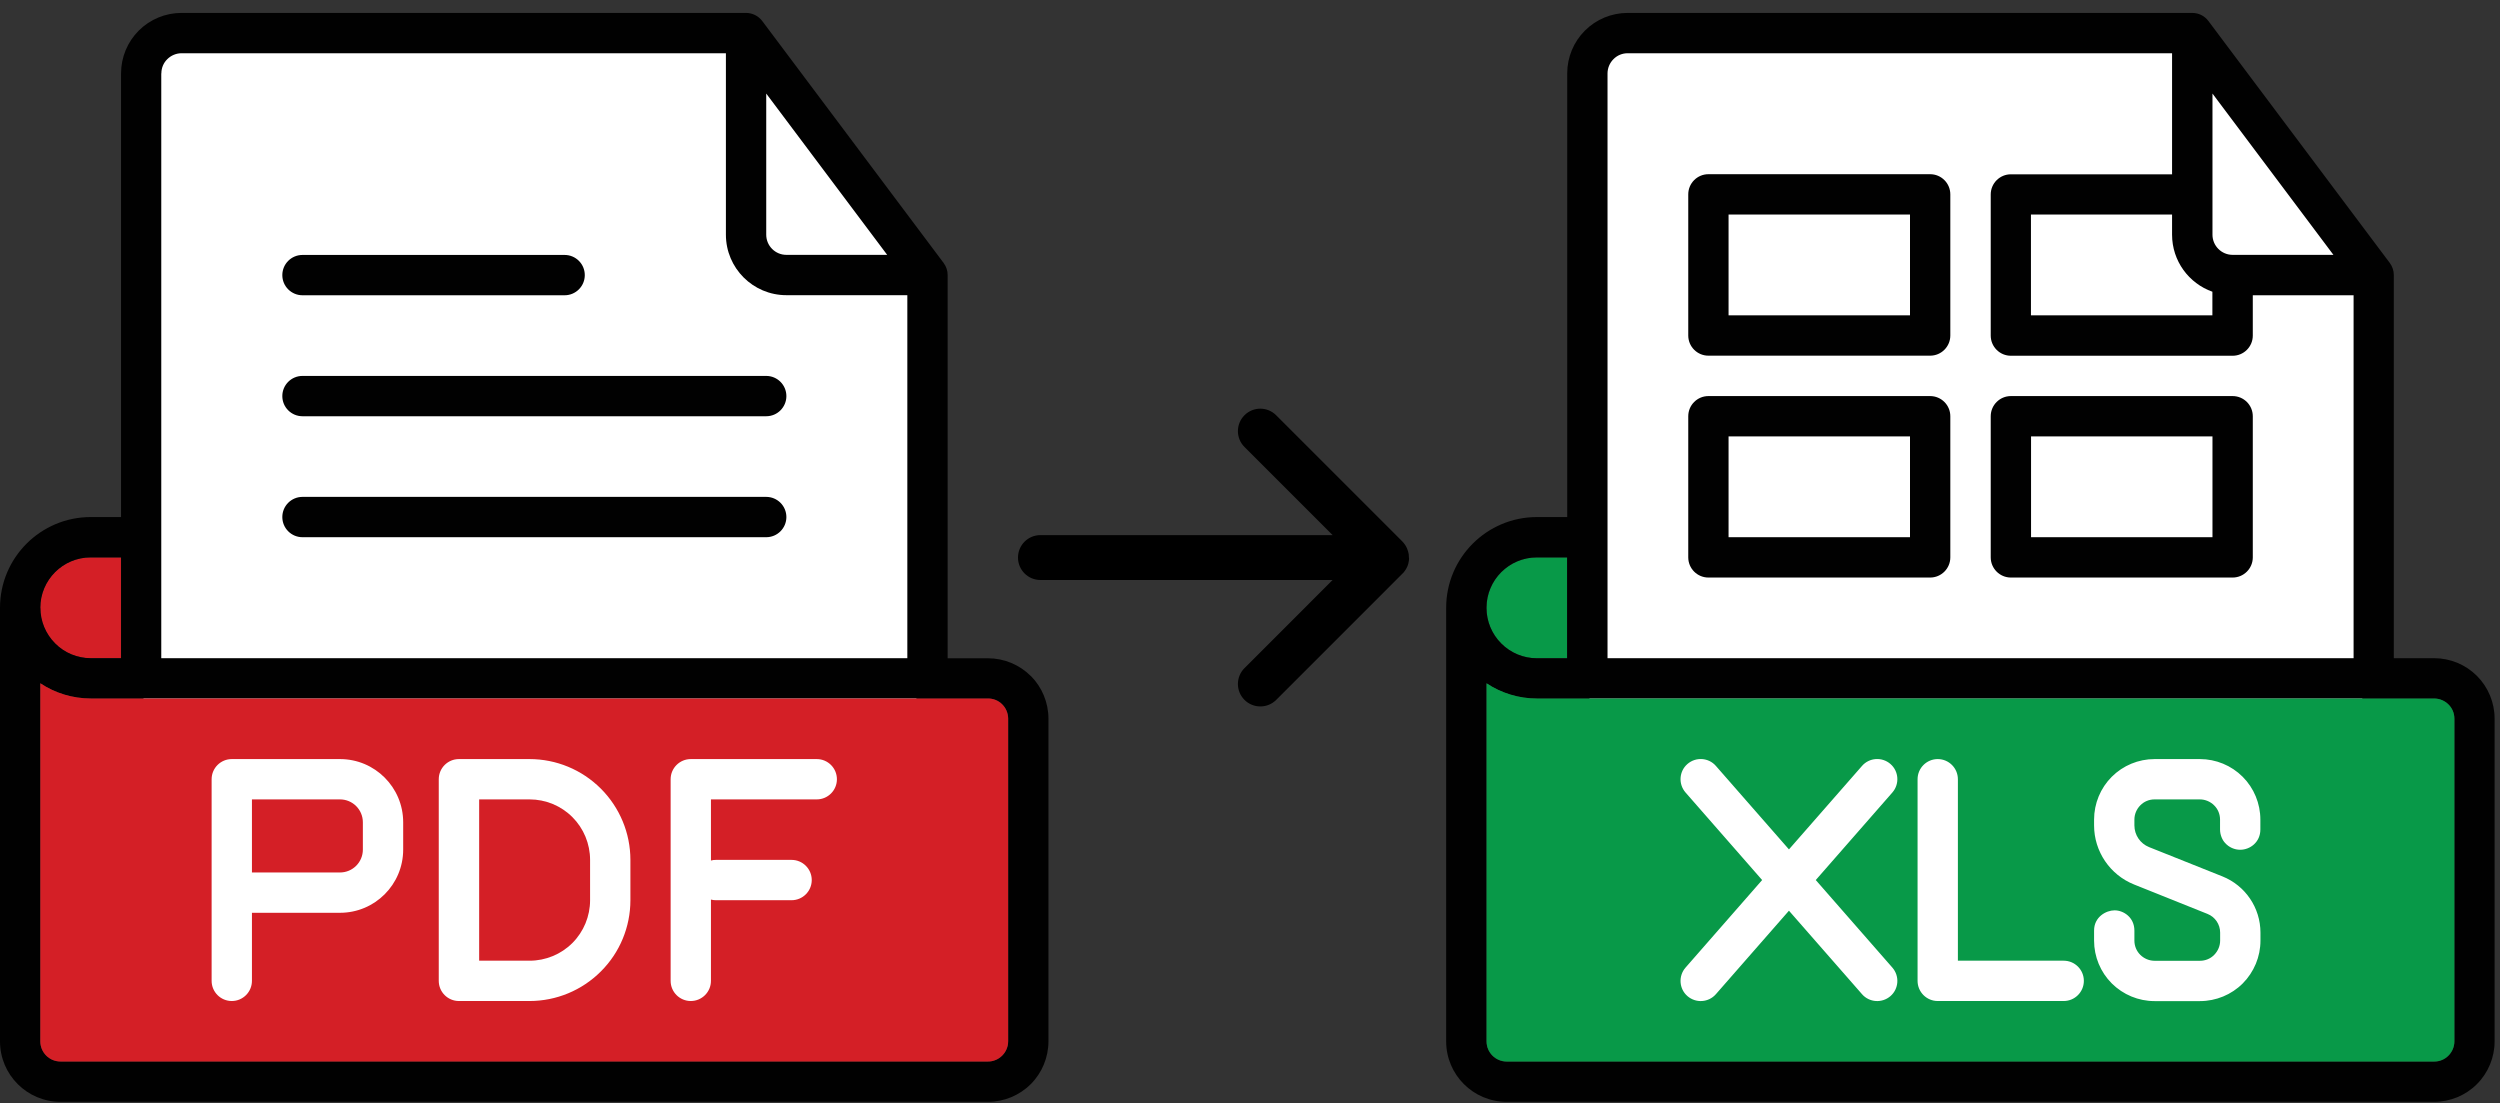 <svg width="179" height="79" viewBox="0 0 179 79" fill="none" xmlns="http://www.w3.org/2000/svg">
<rect x="0" y="0" width="179" height="79" fill="#333333" stroke="none"/>
<path d="M11.031 1.819H54.13L66.285 18.3V46.609L61.243 72.222H10.273V43.709L11.031 1.819Z" fill="white"/>
<path d="M114.563 1.819H157.662L169.81 18.3V46.609L164.768 72.222H113.805V43.709L114.563 1.819Z" fill="white"/>
<path d="M110.043 47.126H112.212V39.908H110.043C108.051 39.908 106.432 41.522 106.432 43.52C106.432 44.481 106.81 45.395 107.49 46.074C108.169 46.754 109.083 47.133 110.037 47.133L110.043 47.126Z" fill="#089948"/>
<path fill-rule="evenodd" clip-rule="evenodd" d="M112.212 37.021H110.043C106.458 37.021 103.545 39.928 103.545 43.52V74.56C103.545 76.951 105.485 78.891 107.875 78.891H174.284C175.433 78.891 176.537 78.434 177.347 77.624C178.157 76.814 178.614 75.71 178.614 74.56V51.456C178.614 50.307 178.157 49.203 177.347 48.393C176.537 47.583 175.433 47.126 174.284 47.126H171.397V19.698C171.397 19.384 171.299 19.084 171.11 18.829L158.119 1.5C157.845 1.134 157.42 0.925 156.963 0.925H116.542C115.392 0.925 114.289 1.382 113.479 2.192C112.669 3.002 112.212 4.106 112.212 5.256V37.021ZM174.29 50.02H110.043C108.75 50.02 107.496 49.634 106.438 48.929V74.567C106.438 75.364 107.085 76.01 107.882 76.01H174.29C174.676 76.01 175.041 75.86 175.309 75.586C175.577 75.318 175.734 74.946 175.734 74.567V51.463C175.734 51.078 175.584 50.712 175.309 50.444C175.041 50.176 174.669 50.02 174.29 50.02ZM155.52 12.473V3.812H116.542C116.157 3.812 115.791 3.962 115.523 4.237C115.255 4.504 115.099 4.877 115.099 5.256V47.126H168.517V21.141H161.3V24.029C161.3 24.826 160.653 25.472 159.857 25.472H143.979C143.183 25.472 142.536 24.826 142.536 24.029V13.924C142.536 13.127 143.183 12.48 143.979 12.48H155.526L155.52 12.473ZM112.212 39.908H110.043C108.051 39.908 106.432 41.521 106.432 43.52C106.432 44.48 106.81 45.395 107.49 46.074C108.169 46.754 109.083 47.132 110.037 47.132H112.205V39.914L112.212 39.908ZM139.643 29.803C139.643 29.006 138.996 28.359 138.199 28.359H122.322C121.525 28.359 120.879 29.006 120.879 29.803V39.908C120.879 40.705 121.525 41.352 122.322 41.352H138.199C138.996 41.352 139.643 40.705 139.643 39.908V29.803ZM161.3 29.803C161.3 29.006 160.653 28.359 159.857 28.359H143.979C143.183 28.359 142.536 29.006 142.536 29.803V39.908C142.536 40.705 143.183 41.352 143.979 41.352H159.857C160.653 41.352 161.3 40.705 161.3 39.908V29.803ZM158.413 31.246V38.464H145.423V31.246H158.413ZM136.756 31.246V38.464H123.765V31.246H136.756ZM139.643 13.917C139.643 13.12 138.996 12.473 138.199 12.473H122.322C121.525 12.473 120.879 13.12 120.879 13.917V24.022C120.879 24.819 121.525 25.466 122.322 25.466H138.199C138.996 25.466 139.643 24.819 139.643 24.022V13.917ZM155.52 15.361H145.416V22.578H158.407V20.887C156.722 20.292 155.52 18.685 155.52 16.804V15.361ZM136.756 15.361V22.578H123.765V15.361H136.756ZM158.413 6.699V16.804C158.413 17.601 159.06 18.248 159.857 18.248H167.073L158.413 6.699Z" fill="#010101"/>
<path d="M175.309 50.437C175.041 50.169 174.669 50.013 174.29 50.013H110.043C108.75 50.013 107.496 49.627 106.438 48.922V74.56C106.438 75.357 107.085 76.004 107.882 76.004H174.29C174.676 76.004 175.041 75.853 175.309 75.579C175.577 75.311 175.734 74.939 175.734 74.56V51.456C175.734 51.071 175.584 50.705 175.309 50.437ZM135.495 69.282C136.018 69.883 135.959 70.798 135.358 71.32C134.757 71.843 133.843 71.784 133.32 71.183L128.089 65.206L122.858 71.183C122.335 71.784 121.421 71.843 120.82 71.32C120.219 70.798 120.16 69.883 120.683 69.282L126.169 63.011L120.683 56.741C120.16 56.14 120.219 55.225 120.82 54.703C121.421 54.18 122.335 54.239 122.858 54.84L128.089 60.817L133.32 54.84C133.843 54.239 134.757 54.18 135.358 54.703C135.959 55.225 136.018 56.14 135.495 56.741L130.009 63.011L135.495 69.282ZM147.761 71.673H138.741C137.945 71.673 137.298 71.026 137.298 70.229V55.794C137.298 54.997 137.945 54.35 138.741 54.35C139.538 54.35 140.185 54.997 140.185 55.794V68.786H147.761C148.558 68.786 149.204 69.432 149.204 70.229C149.204 71.026 148.558 71.673 147.761 71.673ZM161.842 59.393C161.842 60.301 161.104 60.843 160.399 60.843C160 60.843 159.595 60.673 159.314 60.353C159.132 60.163 158.955 59.798 158.955 59.393V58.681C158.955 58.295 158.805 57.929 158.531 57.662C158.263 57.394 157.891 57.237 157.512 57.237H154.266C153.881 57.237 153.515 57.387 153.247 57.662C152.979 57.929 152.823 58.302 152.823 58.681V59.099C152.823 59.785 153.241 60.399 153.874 60.653L159.125 62.75C160.771 63.41 161.849 65.004 161.849 66.774V67.349C161.849 68.498 161.391 69.596 160.582 70.412C159.772 71.222 158.668 71.679 157.518 71.679H154.266C153.116 71.679 152.019 71.222 151.203 70.412C150.393 69.602 149.936 68.498 149.936 67.349V66.63C149.936 66.63 149.936 66.63 149.936 66.624C149.936 65.65 150.798 65.18 151.405 65.18C152.045 65.18 152.823 65.683 152.823 66.63C152.823 67.109 152.823 67.349 152.823 67.349C152.823 67.728 152.973 68.1 153.247 68.368C153.515 68.635 153.887 68.792 154.266 68.792H157.518C157.904 68.792 158.27 68.642 158.537 68.368C158.805 68.093 158.962 67.728 158.962 67.349V66.774C158.962 66.186 158.603 65.65 158.054 65.435L152.803 63.331C151.072 62.639 149.936 60.96 149.936 59.099V58.681C149.936 57.531 150.393 56.427 151.203 55.617C152.013 54.807 153.116 54.35 154.266 54.35H157.512C158.661 54.35 159.765 54.807 160.575 55.617C161.385 56.427 161.842 57.531 161.842 58.681V59.393Z" fill="#089948"/>
<path d="M100.874 39.914C100.874 39.875 100.874 39.836 100.874 39.803C100.874 39.784 100.874 39.771 100.867 39.751C100.867 39.738 100.867 39.718 100.867 39.705C100.867 39.666 100.854 39.627 100.841 39.588C100.841 39.562 100.835 39.536 100.828 39.51C100.782 39.34 100.717 39.183 100.619 39.033C100.606 39.007 100.586 38.987 100.567 38.961C100.541 38.928 100.521 38.889 100.488 38.856C100.475 38.837 100.456 38.824 100.436 38.804C100.43 38.797 100.423 38.784 100.417 38.778L91.371 29.731C90.744 29.104 89.732 29.104 89.105 29.731C88.791 30.045 88.634 30.456 88.634 30.868C88.634 31.279 88.791 31.691 89.105 32.004L95.414 38.314H74.494C73.606 38.314 72.888 39.033 72.888 39.921C72.888 40.809 73.606 41.528 74.494 41.528H95.414L89.105 47.838C88.791 48.151 88.634 48.563 88.634 48.974C88.634 49.386 88.791 49.797 89.105 50.111C89.418 50.425 89.829 50.581 90.241 50.581C90.653 50.581 91.064 50.425 91.377 50.111L100.423 41.064C100.43 41.058 100.436 41.044 100.449 41.038C100.469 41.018 100.482 41.005 100.501 40.986C100.528 40.953 100.547 40.92 100.573 40.888C100.593 40.862 100.612 40.842 100.626 40.816C100.671 40.751 100.71 40.679 100.743 40.607C100.743 40.6 100.75 40.594 100.756 40.581C100.789 40.502 100.821 40.417 100.841 40.333C100.841 40.306 100.854 40.28 100.854 40.254C100.861 40.215 100.874 40.169 100.88 40.13C100.88 40.117 100.88 40.097 100.88 40.084C100.88 40.071 100.88 40.052 100.887 40.039C100.887 40.006 100.887 39.973 100.887 39.934L100.874 39.914Z" fill="black"/>
<path d="M6.492 47.126H8.66V39.908H6.492C4.5 39.908 2.88 41.522 2.88 43.52C2.88 44.481 3.259 45.395 3.938 46.074C4.618 46.754 5.532 47.133 6.485 47.133L6.492 47.126Z" fill="#D41F26"/>
<path d="M21.657 21.141H40.428C41.225 21.141 41.871 20.494 41.871 19.698C41.871 18.901 41.225 18.254 40.428 18.254H21.657C20.86 18.254 20.214 18.901 20.214 19.698C20.214 20.494 20.86 21.141 21.657 21.141Z" fill="#010101"/>
<path d="M54.862 26.916H21.657C20.86 26.916 20.214 27.563 20.214 28.36C20.214 29.157 20.86 29.803 21.657 29.803H54.862C55.658 29.803 56.305 29.157 56.305 28.36C56.305 27.563 55.658 26.916 54.862 26.916Z" fill="#010101"/>
<path d="M54.862 35.577H21.657C20.86 35.577 20.214 36.224 20.214 37.021C20.214 37.818 20.86 38.464 21.657 38.464H54.862C55.658 38.464 56.305 37.818 56.305 37.021C56.305 36.224 55.658 35.577 54.862 35.577Z" fill="#010101"/>
<path d="M73.802 48.4C72.992 47.59 71.888 47.132 70.739 47.132H67.852V19.698C67.852 19.384 67.754 19.084 67.565 18.829L54.574 1.5C54.3 1.14 53.869 0.925 53.418 0.925H12.997C11.848 0.925 10.744 1.382 9.934 2.192C9.124 3.002 8.667 4.106 8.667 5.256V37.021H6.498C2.913 37.021 0 39.928 0 43.52V74.56C0 76.951 1.94 78.891 4.33 78.891H70.739C71.888 78.891 72.992 78.434 73.802 77.624C74.612 76.814 75.069 75.71 75.069 74.56V51.456C75.069 50.307 74.612 49.203 73.802 48.393V48.4ZM54.862 6.699L63.522 18.248H56.305C55.508 18.248 54.862 17.601 54.862 16.804V6.699ZM11.554 5.256C11.554 4.87 11.704 4.504 11.978 4.237C12.246 3.969 12.618 3.812 12.997 3.812H51.975V16.804C51.975 19.195 53.915 21.135 56.305 21.135H64.965V47.126H11.547V5.256H11.554ZM2.887 43.52C2.887 41.528 4.5 39.908 6.498 39.908H8.667V47.126H6.498C5.545 47.126 4.624 46.747 3.951 46.068C3.272 45.388 2.893 44.474 2.893 43.52H2.887ZM72.182 74.56C72.182 74.658 72.176 74.75 72.156 74.841C72.117 75.024 72.045 75.2 71.941 75.357C71.888 75.436 71.83 75.507 71.758 75.579C71.692 75.645 71.614 75.71 71.536 75.762C71.379 75.867 71.203 75.939 71.02 75.978C70.928 75.997 70.83 76.004 70.739 76.004H4.33C3.533 76.004 2.887 75.357 2.887 74.56V48.922C3.416 49.275 3.997 49.549 4.604 49.732C5.212 49.915 5.845 50.013 6.498 50.013H70.746C71.131 50.013 71.497 50.163 71.764 50.438C71.901 50.575 72.006 50.731 72.078 50.908C72.15 51.084 72.189 51.267 72.189 51.463V74.567L72.182 74.56Z" fill="#010101"/>
<path d="M37.92 57.237H34.308V68.786H37.92C39.069 68.786 40.173 68.329 40.983 67.519C41.793 66.709 42.25 65.605 42.25 64.455V61.568C42.25 60.418 41.793 59.315 40.983 58.505C40.173 57.694 39.069 57.237 37.92 57.237Z" fill="#D41F26"/>
<path d="M24.342 57.237H18.039V62.469H24.342C25.249 62.469 25.981 61.738 25.981 60.83V58.877C25.981 57.969 25.249 57.237 24.342 57.237Z" fill="#D41F26"/>
<path d="M71.764 50.437C71.496 50.169 71.124 50.013 70.745 50.013H6.498C5.852 50.013 5.212 49.915 4.604 49.732C3.997 49.549 3.416 49.275 2.887 48.922V74.56C2.887 75.357 3.533 76.004 4.33 76.004H70.739C70.837 76.004 70.928 75.997 71.02 75.978C71.203 75.938 71.379 75.867 71.536 75.762C71.614 75.71 71.686 75.651 71.758 75.579C71.823 75.514 71.888 75.435 71.941 75.357C72.045 75.2 72.117 75.024 72.156 74.841C72.176 74.749 72.182 74.651 72.182 74.56V51.456C72.182 51.267 72.143 51.077 72.071 50.901C71.999 50.725 71.895 50.568 71.758 50.431L71.764 50.437ZM28.868 60.83C28.868 63.331 26.843 65.356 24.342 65.356H18.039V70.229C18.039 71.026 17.392 71.673 16.596 71.673C15.799 71.673 15.152 71.026 15.152 70.229V55.794C15.152 54.997 15.799 54.35 16.596 54.35H24.342C26.843 54.35 28.868 56.375 28.868 58.877V60.83ZM45.137 64.455C45.137 66.369 44.379 68.204 43.021 69.556C41.669 70.909 39.834 71.673 37.913 71.673H32.858C32.061 71.673 31.415 71.026 31.415 70.229V55.794C31.415 54.997 32.061 54.35 32.858 54.35H37.913C39.827 54.35 41.662 55.108 43.021 56.466C44.373 57.819 45.137 59.654 45.137 61.568V64.455ZM58.48 57.237H50.904V61.614C51.021 61.581 51.139 61.568 51.263 61.568H56.677C57.474 61.568 58.121 62.215 58.121 63.011C58.121 63.808 57.474 64.455 56.677 64.455H51.263C51.139 64.455 51.015 64.442 50.904 64.409V70.229C50.904 71.026 50.257 71.673 49.46 71.673C48.664 71.673 48.017 71.026 48.017 70.229V55.794C48.017 54.997 48.664 54.35 49.46 54.35H58.48C59.277 54.35 59.923 54.997 59.923 55.794C59.923 56.59 59.277 57.237 58.48 57.237Z" fill="#D41F26"/>
<path d="M71.758 50.437C71.49 50.169 71.118 50.013 70.739 50.013C71.124 50.013 71.49 50.163 71.758 50.437Z" fill="#D41F26"/>
</svg>
